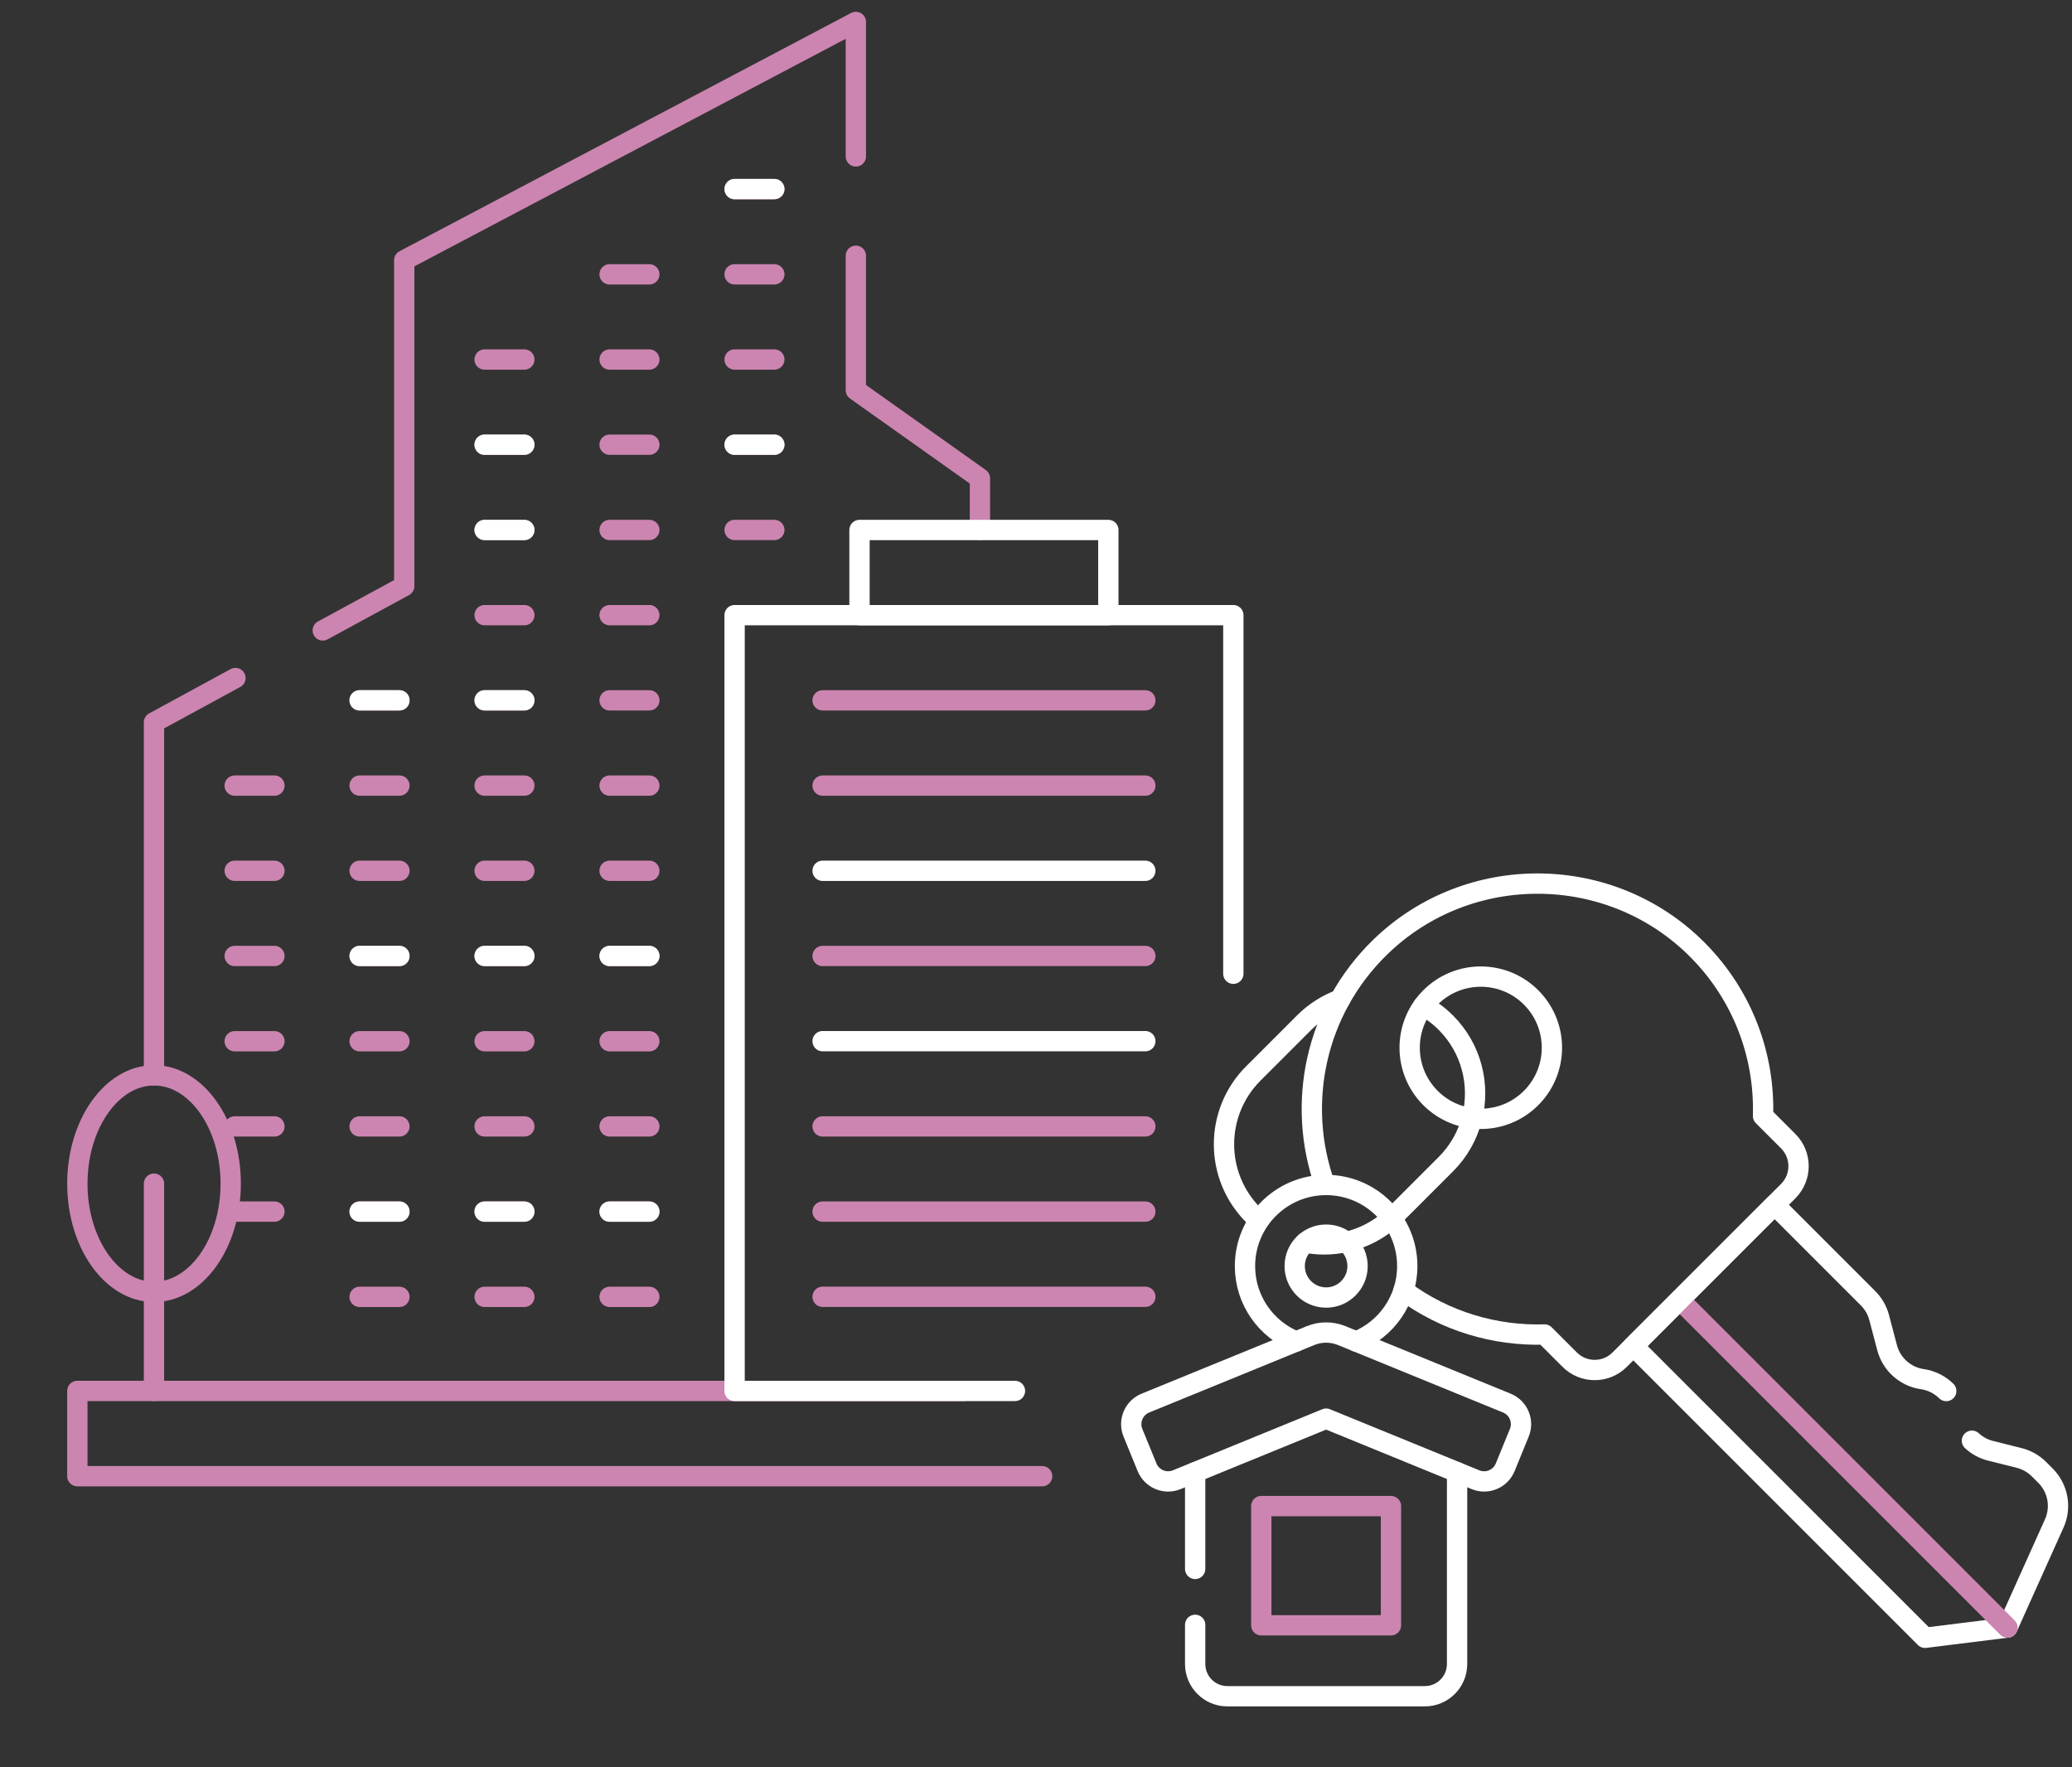 <svg width="408" height="348" viewBox="0 0 408 348" fill="none" xmlns="http://www.w3.org/2000/svg">
<rect x="0" y="0" width="408" height="348" fill="#333333" stroke="none"/>
<mask id="mask0_1_2073" style="mask-type:luminance" maskUnits="userSpaceOnUse" x="0" y="0" width="295" height="295">
<path d="M0 3.05176e-05H295V295H0V3.05176e-05Z" fill="white"/>
</mask>
<g mask="url(#mask0_1_2073)">
<path d="M189.768 273.89H15.23V290.68H205.21" stroke="#CC85B0" stroke-width="4" stroke-miterlimit="10" stroke-linecap="round" stroke-linejoin="round"/>
<path d="M46.361 133.512L30.322 142.234V211.745M168.527 30.797V4.322L79.597 51.245V115.416L63.559 124.137M192.961 104.358V94.183L168.527 76.838V50.364" stroke="#CC85B0" stroke-width="4" stroke-miterlimit="10" stroke-linecap="round" stroke-linejoin="round"/>
<path d="M70.811 255.367H78.65M95.424 255.367H103.247M120.037 255.367H127.86M70.811 238.578H78.65M95.424 238.578H103.247M120.037 238.578H127.86M46.214 238.578H54.037M70.811 221.804H78.65M95.424 221.804H103.247M120.037 221.804H127.86M46.214 221.804H54.037M70.811 205.031H78.65M95.424 205.031H103.247M120.037 205.031H127.86M46.214 205.031H54.037M70.811 188.241H78.65M95.424 188.241H103.247M120.037 188.241H127.86M46.214 188.241H54.037M70.811 171.467H78.65M95.424 171.467H103.247M120.037 171.467H127.86M46.214 171.467H54.037M70.811 154.694H78.65M95.424 154.694H103.247M120.037 154.694H127.86M46.214 154.694H54.037M70.811 137.904H78.65M95.424 137.904H103.247M120.037 137.904H127.86M95.424 121.131H103.247M120.037 121.131H127.86M95.424 104.357H103.247M120.037 104.357H127.86M144.65 104.357H152.473M95.424 87.567H103.247M120.037 87.567H127.86M144.65 87.567H152.473M95.424 70.793H103.247M120.037 70.793H127.86M144.65 70.793H152.473M120.037 54.02H127.86M144.65 54.02H152.473M144.65 37.23H152.473" stroke="#CC85B0" stroke-width="4" stroke-miterlimit="10" stroke-linecap="round" stroke-linejoin="round"/>
<path d="M70.811 238.578H78.65M95.424 238.578H103.247M120.037 238.578H127.86M70.811 188.241H78.65M95.424 188.241H103.247M120.037 188.241H127.86M70.811 137.904H78.65M95.424 137.904H103.247M95.424 104.358H103.247M95.424 87.568H103.247M144.65 87.568H152.473M144.65 37.231H152.473" stroke="white" stroke-width="4" stroke-miterlimit="10" stroke-linecap="round" stroke-linejoin="round"/>
<path d="M199.858 273.891H144.65V121.133H242.858V191.743" stroke="white" stroke-width="4" stroke-miterlimit="10" stroke-linecap="round" stroke-linejoin="round"/>
<path d="M169.246 121.133H218.244V104.359H169.246V121.133Z" stroke="white" stroke-width="4" stroke-miterlimit="10" stroke-linecap="round" stroke-linejoin="round"/>
<path d="M161.979 137.906H225.528" stroke="#CC85B0" stroke-width="4" stroke-miterlimit="10" stroke-linecap="round" stroke-linejoin="round"/>
<path d="M161.979 171.469H225.528" stroke="white" stroke-width="4" stroke-miterlimit="10" stroke-linecap="round" stroke-linejoin="round"/>
<path d="M161.979 205.016H225.528" stroke="white" stroke-width="4" stroke-miterlimit="10" stroke-linecap="round" stroke-linejoin="round"/>
<path d="M161.979 238.578H225.528" stroke="#CC85B0" stroke-width="4" stroke-miterlimit="10" stroke-linecap="round" stroke-linejoin="round"/>
<path d="M161.979 154.695H225.528" stroke="#CC85B0" stroke-width="4" stroke-miterlimit="10" stroke-linecap="round" stroke-linejoin="round"/>
<path d="M161.979 188.242H225.528" stroke="#CC85B0" stroke-width="4" stroke-miterlimit="10" stroke-linecap="round" stroke-linejoin="round"/>
<path d="M161.979 221.805H225.528" stroke="#CC85B0" stroke-width="4" stroke-miterlimit="10" stroke-linecap="round" stroke-linejoin="round"/>
<path d="M161.979 255.352H225.528" stroke="#CC85B0" stroke-width="4" stroke-miterlimit="10" stroke-linecap="round" stroke-linejoin="round"/>
<path d="M30.323 254.39C38.652 254.39 45.43 244.819 45.43 233.076C45.43 221.333 38.652 211.746 30.323 211.746C22.009 211.746 15.231 221.333 15.231 233.076C15.231 244.819 22.009 254.39 30.323 254.39Z" stroke="#CC85B0" stroke-width="4" stroke-miterlimit="10" stroke-linecap="round" stroke-linejoin="round"/>
<path d="M30.322 233.076V273.891" stroke="#CC85B0" stroke-width="4" stroke-miterlimit="10" stroke-linecap="round" stroke-linejoin="round"/>
</g>
<mask id="mask1_1_2073" style="mask-type:luminance" maskUnits="userSpaceOnUse" x="220" y="160" width="188" height="188">
<path d="M220 160H408V348H220V160Z" fill="white"/>
</mask>
<g mask="url(#mask1_1_2073)">
<path d="M388.296 283.694C389.314 284.634 390.562 285.325 391.957 285.674L397.586 287.084C399.066 287.454 400.421 288.218 401.501 289.298L402.778 290.575C405.253 293.05 405.94 296.796 404.504 299.987L395.288 320.483L379.069 322.502L321.615 265.049L349.433 237.23L361.128 248.929L367.84 255.641C368.894 256.695 369.651 258.01 370.029 259.449L371.593 265.379C372.023 267.013 372.919 268.438 374.13 269.517C375.338 270.597 376.855 271.328 378.529 271.57C380.354 271.834 381.988 272.675 383.24 273.909" stroke="white" stroke-width="4" stroke-miterlimit="10" stroke-linecap="round" stroke-linejoin="round"/>
<path d="M395.288 320.484L330.734 255.931" stroke="#CC85B0" stroke-width="4" stroke-miterlimit="10" stroke-linecap="round" stroke-linejoin="round"/>
<path d="M281.68 216.211C276.211 210.742 276.211 201.874 281.68 196.404C287.15 190.935 296.018 190.935 301.487 196.404C306.957 201.874 306.957 210.742 301.487 216.211C296.018 221.681 287.15 221.681 281.68 216.211Z" stroke="white" stroke-width="4" stroke-miterlimit="10" stroke-linecap="round" stroke-linejoin="round"/>
<path d="M260.901 233.339C255.239 217.487 258.867 199.062 271.777 186.5C289.185 169.569 317.294 169.859 334.36 187.139C343.257 196.143 347.524 208.006 347.161 219.749L352.114 224.702C354.835 227.423 354.835 231.829 352.118 234.547L318.931 267.733C316.214 270.45 311.808 270.45 309.087 267.729L304.134 262.776C294.388 263.077 284.57 260.195 276.367 254.129" stroke="white" stroke-width="4" stroke-miterlimit="10" stroke-linecap="round" stroke-linejoin="round"/>
<path d="M267.04 264.153C272.937 261.803 277.105 256.042 277.105 249.308C277.105 240.484 269.952 233.335 261.129 233.335C252.305 233.335 245.152 240.484 245.152 249.308C245.152 256.042 249.32 261.803 255.217 264.153M261.129 255.5C257.711 255.5 254.94 252.728 254.94 249.306C254.94 245.888 257.711 243.116 261.129 243.116C264.548 243.116 267.319 245.888 267.319 249.306C267.319 252.728 264.548 255.5 261.129 255.5Z" stroke="white" stroke-width="4" stroke-miterlimit="10" stroke-linecap="round" stroke-linejoin="round"/>
<path d="M235.341 308.935V289.893" stroke="white" stroke-width="4" stroke-miterlimit="10" stroke-linecap="round" stroke-linejoin="round"/>
<path d="M286.916 289.893V327.662C286.916 331.168 284.074 334.01 280.567 334.01H241.689C238.183 334.01 235.341 331.168 235.341 327.662V319.951" stroke="white" stroke-width="4" stroke-miterlimit="10" stroke-linecap="round" stroke-linejoin="round"/>
<path d="M290.552 291.375L261.129 279.346L231.706 291.375C229.418 292.31 226.804 291.214 225.868 288.925L223.088 282.125C222.152 279.836 223.249 277.223 225.538 276.287L258.045 262.998C260.022 262.189 262.237 262.189 264.213 262.998L296.721 276.287C299.009 277.223 300.106 279.836 299.17 282.125L296.39 288.925C295.454 291.214 292.841 292.31 290.552 291.375Z" stroke="white" stroke-width="4" stroke-miterlimit="10" stroke-linecap="round" stroke-linejoin="round"/>
<path d="M273.898 296.564H248.36V320.041H273.898V296.564Z" stroke="#CC85B0" stroke-width="4" stroke-miterlimit="10" stroke-linecap="round" stroke-linejoin="round"/>
<path d="M246.999 239.464C246.93 239.395 246.861 239.331 246.793 239.262C239.092 231.561 239.092 219.076 246.793 211.375L256.804 201.363C258.879 199.292 261.296 197.777 263.877 196.818" stroke="white" stroke-width="4" stroke-miterlimit="10" stroke-linecap="round" stroke-linejoin="round"/>
<path d="M280.278 198.041C281.861 198.912 283.348 200.02 284.692 201.364C289.795 206.468 291.518 213.683 289.851 220.205C289.01 223.52 287.288 226.66 284.692 229.252L274.983 238.961L274.682 239.262C272.35 241.59 269.593 243.209 266.655 244.131C266.626 244.142 266.597 244.153 266.563 244.16C266.075 244.311 265.583 244.443 265.087 244.549C263.655 244.876 262.198 245.038 260.736 245.038C259.488 245.038 258.243 244.92 257.017 244.681" stroke="white" stroke-width="4" stroke-miterlimit="10" stroke-linecap="round" stroke-linejoin="round"/>
</g>
</svg>
